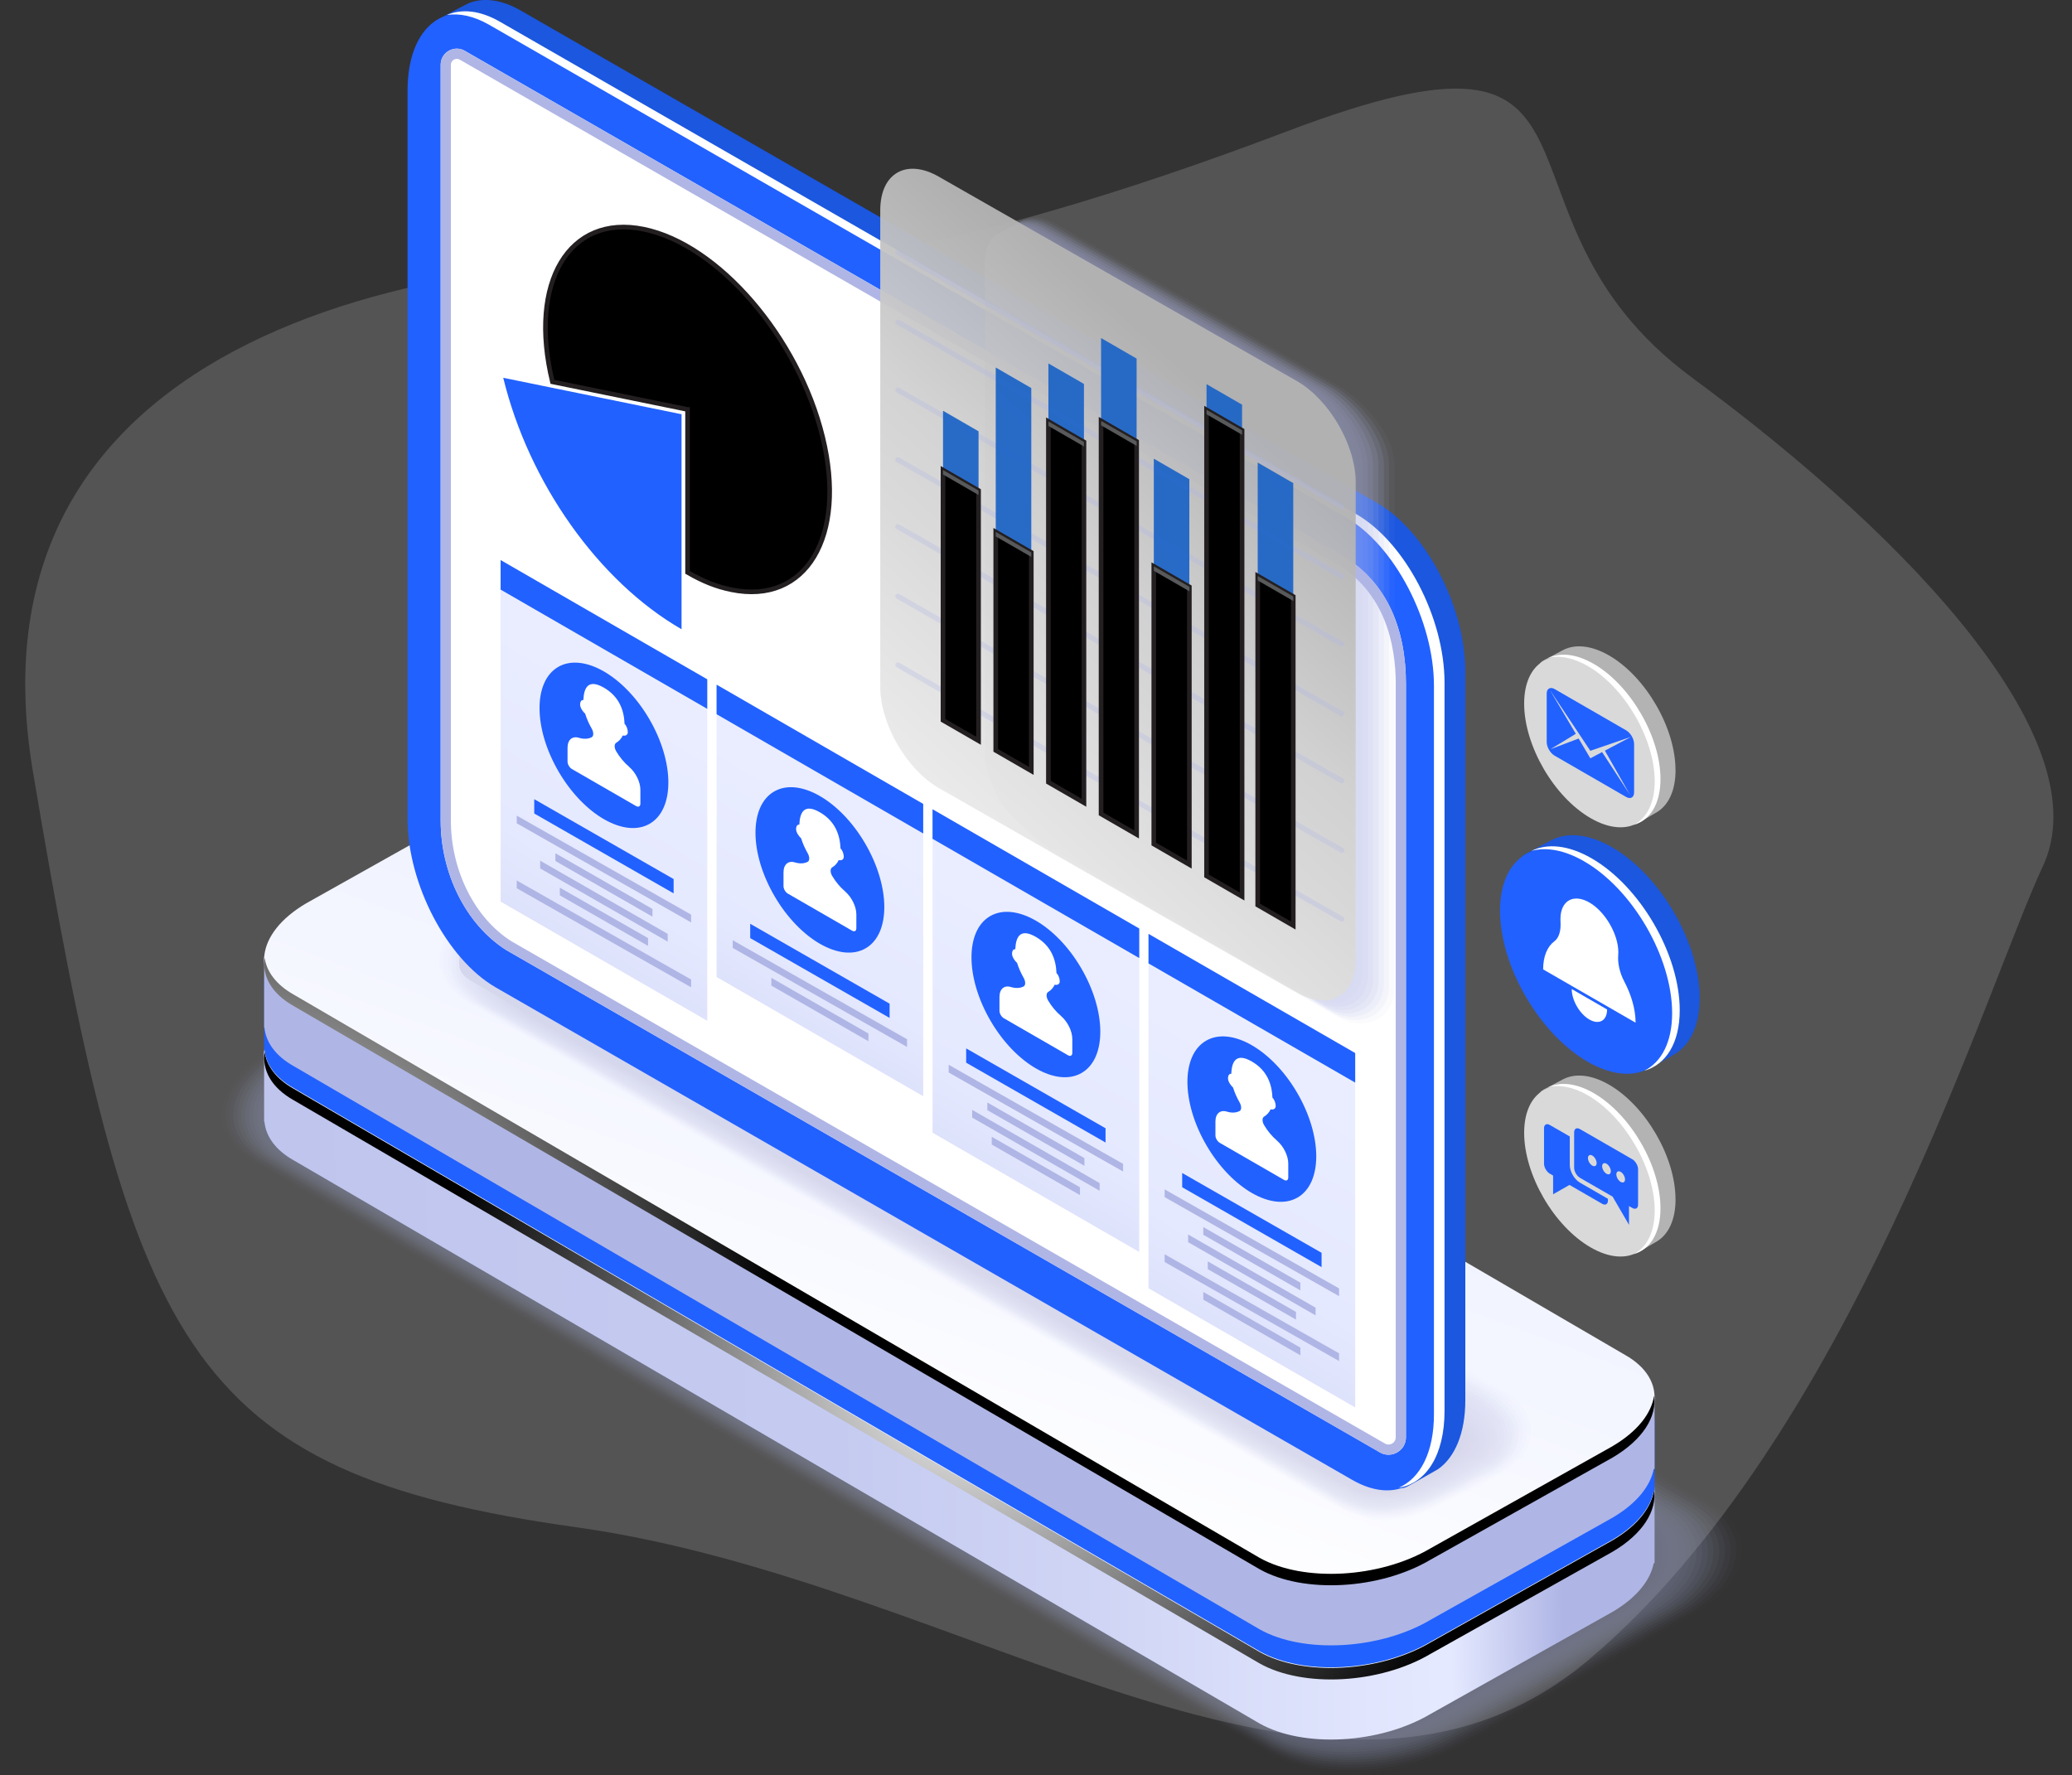 <svg xmlns="http://www.w3.org/2000/svg" width="447" height="383" viewBox="0 0 447 383" fill="none"><rect x="0" y="0" width="447" height="383" fill="#333333" stroke="none"/><path d="M7.104 166.508C-9.621 67.238 104.237 51.983 163.256 56.765C168.244 57.113 200.366 57.651 277.684 28.327C355.003 -0.997 316.751 45.939 365.114 81.546C413.476 117.152 453.108 160.48 440.688 186.979C428.267 213.478 399.136 310.395 342.893 357.995C286.65 405.595 209.207 341.405 124.327 329.534C39.446 317.664 28.01 290.595 7.104 166.508Z" fill="#D9D9D9" fill-opacity="0.2"></path><g clip-path="url(#clip0_2463_4254)"><g style="mix-blend-mode:multiply" opacity="0.5"><path opacity="0.02" d="M274.311 378.517L55.085 250.908C44.354 244.868 45.697 234.023 58.093 226.707L107.437 198.721C119.833 191.406 138.582 190.359 149.313 196.413L368.525 324.035C379.256 330.075 377.913 340.92 365.517 348.235L316.173 376.222C303.777 383.537 285.028 384.584 274.297 378.53L274.311 378.517Z" fill="#ACB3E2"></path><path opacity="0.05" d="M274.284 378.007L55.864 250.841C45.227 244.855 46.557 234.103 58.846 226.855L107.45 199.298C119.739 192.037 138.314 191.017 148.951 197.003L367.37 324.169C378.007 330.155 376.678 340.907 364.389 348.155L315.784 375.712C303.495 382.973 284.921 383.993 274.284 378.007Z" fill="#AAB0DE"></path><path opacity="0.07" d="M274.27 377.483L56.643 250.774C46.1 244.841 47.416 234.184 59.598 227.003L107.464 199.889C119.645 192.695 138.058 191.674 148.601 197.621L366.215 324.33C376.758 330.263 375.442 340.907 363.26 348.101L315.394 375.215C303.226 382.409 284.8 383.429 274.257 377.483H274.27Z" fill="#A7AEDB"></path><path opacity="0.1" d="M274.244 376.973L57.422 250.707C46.973 244.828 48.289 234.278 60.35 227.15L107.477 200.466C119.538 193.339 137.79 192.332 148.239 198.211L365.06 324.477C375.509 330.357 374.193 340.907 362.133 348.034L315.005 374.718C302.945 381.846 284.692 382.852 274.244 376.973Z" fill="#A4ABD7"></path><path opacity="0.12" d="M274.217 376.463L58.201 250.64C47.846 244.815 49.149 234.358 61.102 227.285L107.491 201.043C119.444 193.983 137.535 192.976 147.89 198.815L363.905 324.625C374.26 330.451 372.957 340.907 361.004 347.98L314.616 374.222C302.662 381.282 284.572 382.289 274.217 376.45V376.463Z" fill="#A1A8D4"></path><path opacity="0.14" d="M274.203 375.94L58.98 250.586C48.719 244.801 50.008 234.452 61.854 227.446L107.504 201.647C119.35 194.654 137.266 193.661 147.527 199.433L362.75 324.8C373.011 330.585 371.722 340.934 359.876 347.94L314.226 373.738C302.38 380.732 284.464 381.725 274.203 375.953V375.94Z" fill="#9FA5D0"></path><path opacity="0.17" d="M274.176 375.43L59.759 250.519C49.592 244.788 50.868 234.533 62.606 227.593L107.518 202.225C119.256 195.285 137.011 194.305 147.178 200.037L361.595 324.947C371.762 330.679 370.486 340.934 358.748 347.873L313.837 373.242C302.098 380.181 284.343 381.161 274.176 375.43Z" fill="#9CA2CD"></path><path opacity="0.19" d="M274.163 374.92L60.538 250.452C50.465 244.774 51.727 234.613 63.358 227.741L107.531 202.815C119.162 195.943 136.742 194.976 146.815 200.641L360.427 325.108C370.5 330.786 369.237 340.947 357.606 347.819L313.434 372.745C301.803 379.618 284.222 380.584 274.149 374.92H274.163Z" fill="#99A0C9"></path><path opacity="0.21" d="M274.136 374.396L61.317 250.385C51.338 244.761 52.587 234.694 64.11 227.889L107.531 203.392C119.054 196.587 136.474 195.621 146.453 201.245L359.272 325.256C369.251 330.88 368.002 340.947 356.478 347.752L313.057 372.248C301.534 379.054 284.115 380.02 274.136 374.396Z" fill="#979DC6"></path><path opacity="0.24" d="M274.123 373.886L62.096 250.318C52.211 244.747 53.46 234.774 64.863 228.036L107.545 203.983C118.961 197.245 136.219 196.292 146.09 201.849L358.104 325.404C367.988 330.974 366.739 340.947 355.337 347.685L312.655 371.738C301.239 378.477 283.981 379.43 274.109 373.859L274.123 373.886Z" fill="#949AC2"></path><path opacity="0.26" d="M274.096 373.362L62.875 250.264C53.084 244.747 54.32 234.868 65.615 228.197L107.558 204.573C118.853 197.902 135.95 196.949 145.741 202.466L356.962 325.578C366.753 331.095 365.517 340.974 354.222 347.645L312.279 371.269C300.984 377.94 283.887 378.893 274.096 373.376V373.362Z" fill="#9197BF"></path><path opacity="0.29" d="M274.083 372.853L63.654 250.197C53.957 244.734 55.179 234.949 66.367 228.345L107.572 205.164C118.759 198.547 135.695 197.621 145.378 203.084L355.793 325.739C365.49 331.202 364.268 340.987 353.081 347.591L311.876 370.772C300.688 377.389 283.752 378.316 274.069 372.853H274.083Z" fill="#8E94BB"></path><path opacity="0.31" d="M274.056 372.342L64.433 250.13C54.83 244.72 56.039 235.029 67.119 228.493L107.585 205.755C118.665 199.204 135.426 198.278 145.029 203.688L354.652 325.9C364.255 331.31 363.046 341.001 351.966 347.537L311.5 370.275C300.42 376.826 283.658 377.752 274.056 372.342Z" fill="#8C91B8"></path><path opacity="0.33" d="M274.028 371.819L65.211 250.063C55.716 244.707 56.898 235.123 67.871 228.64L107.598 206.332C118.57 199.849 135.171 198.936 144.666 204.292L353.483 326.048C362.978 331.404 361.796 340.987 350.823 347.47L311.096 369.779C300.123 376.262 283.523 377.175 274.028 371.819Z" fill="#898FB4"></path><path opacity="0.36" d="M274.015 371.309L65.99 249.996C56.589 244.694 57.757 235.204 68.623 228.788L107.611 206.923C118.476 200.507 134.902 199.594 144.317 204.896L352.328 326.209C361.729 331.511 360.561 341.001 349.695 347.417L310.707 369.282C299.841 375.698 283.416 376.611 274.001 371.309H274.015Z" fill="#868CB1"></path><path opacity="0.38" d="M273.988 370.785L66.769 249.942C57.462 244.694 58.631 235.298 69.375 228.936L107.625 207.5C118.383 201.151 134.647 200.251 143.954 205.5L351.173 326.357C360.48 331.605 359.312 341.001 348.567 347.363L310.317 368.799C299.56 375.148 283.295 376.047 273.988 370.799V370.785Z" fill="#8489AD"></path><path opacity="0.4" d="M273.975 370.275L67.548 249.875C58.335 244.68 59.49 235.378 70.127 229.083L107.638 208.09C118.289 201.809 134.378 200.909 143.605 206.104L350.018 326.504C359.231 331.699 358.076 341.001 347.439 347.296L309.928 368.289C299.278 374.571 283.188 375.47 273.961 370.275H273.975Z" fill="#8186AA"></path><path opacity="0.43" d="M273.948 369.765L68.327 249.808C59.208 244.667 60.35 235.459 70.879 229.231L107.652 208.667C118.181 202.439 134.123 201.567 143.242 206.708L348.863 326.665C357.982 331.806 356.841 341.014 346.311 347.242L309.538 367.806C299.009 374.034 283.067 374.906 273.948 369.765Z" fill="#7E83A6"></path><path opacity="0.45" d="M273.934 369.242L69.106 249.74C60.081 244.653 61.209 235.539 71.631 229.378L107.665 209.258C118.087 203.097 133.855 202.225 142.893 207.312L347.708 326.813C356.733 331.9 355.605 341.014 345.183 347.175L309.149 367.295C298.727 373.456 282.96 374.329 273.921 369.242H273.934Z" fill="#7B81A3"></path><path opacity="0.48" d="M273.907 368.732L69.885 249.673C60.954 244.64 62.069 235.62 72.383 229.526L107.665 209.849C117.98 203.755 133.586 202.896 142.517 207.929L346.526 326.987C355.457 332.021 354.342 341.041 344.028 347.135L308.746 366.812C298.431 372.906 282.825 373.765 273.894 368.732H273.907Z" fill="#797E9F"></path><path opacity="0.5" d="M273.88 368.222L70.664 249.62C61.827 244.64 62.928 235.714 73.135 229.687L107.678 210.439C117.886 204.412 133.331 203.553 142.168 208.533L345.384 327.135C354.222 332.115 353.12 341.041 342.913 347.068L308.37 366.316C298.163 372.342 282.718 373.201 273.88 368.222Z" fill="#767B9C"></path></g><path d="M356.948 321.967L354.893 321.994C353.846 320.679 352.422 319.471 350.569 318.424L142.195 196.923C132.74 191.594 116.234 192.507 105.328 198.963L66.004 221.03C63.103 222.748 60.914 224.681 59.409 226.694L56.978 226.721V242.023H57.046C57.355 245.177 59.409 248.143 63.358 250.358L271.732 371.873C281.187 377.201 297.693 376.289 308.598 369.832L347.923 347.766C353.107 344.705 356.062 340.947 356.76 337.283H356.948V321.967Z" fill="url(#paint0_linear_2463_4254)"></path><path d="M271.732 358.074L63.359 236.573C53.904 231.244 55.099 221.714 66.004 215.258L105.329 193.191C116.234 186.748 132.74 185.836 142.196 191.151L350.569 312.666C360.024 317.994 358.829 327.524 347.923 333.981L308.599 356.047C297.693 362.49 281.187 363.403 271.732 358.088V358.074Z" fill="url(#paint1_linear_2463_4254)"></path><path style="mix-blend-mode:color-dodge" d="M347.923 332.33L308.598 354.396C297.693 360.839 281.187 361.752 271.732 356.437L63.358 234.922C59.571 232.788 57.516 229.969 57.086 226.949C56.508 230.882 58.536 234.68 63.358 237.392L271.732 358.906C281.187 364.235 297.693 363.322 308.598 356.866L347.923 334.799C354.45 330.934 357.472 325.981 356.841 321.471C356.276 325.256 353.281 329.175 347.923 332.33Z" fill="url(#paint2_radial_2463_4254)"></path><path d="M356.949 306.384L354.894 306.411C353.847 305.095 352.423 303.887 350.569 302.84L142.196 181.339C132.741 176.01 116.235 176.923 105.329 183.379L66.005 205.446C63.104 207.164 60.915 209.097 59.41 211.11L56.98 211.137V226.439H57.047C57.355 229.593 59.41 232.56 63.359 234.774L271.733 356.289C281.188 361.618 297.694 360.705 308.599 354.249L347.924 332.182C353.108 329.122 356.063 325.363 356.761 321.699H356.949V306.384Z" fill="#2161FF"></path><path d="M356.949 301.659L354.894 301.686C353.847 300.371 352.423 299.163 350.569 298.116L142.196 176.601C132.741 171.272 116.235 172.185 105.329 178.641L66.005 200.708C63.104 202.426 60.915 204.359 59.41 206.372L56.98 206.399V221.701H57.047C57.355 224.855 59.41 227.821 63.359 230.036L271.733 351.551C281.188 356.88 297.694 355.967 308.599 349.511L347.924 327.444C353.108 324.384 356.063 320.625 356.761 316.961H356.949V301.646V301.659Z" fill="url(#paint3_linear_2463_4254)"></path><path d="M271.732 337.766L63.359 216.251C53.904 210.922 55.099 201.392 66.004 194.936L105.329 172.869C116.234 166.427 132.74 165.514 142.196 170.829L350.569 292.344C360.024 297.673 358.829 307.203 347.923 313.659L308.599 335.726C297.693 342.168 281.187 343.081 271.732 337.766Z" fill="url(#paint4_linear_2463_4254)"></path><path style="mix-blend-mode:color-dodge" d="M347.924 312.021L308.599 334.088C297.694 340.531 281.188 341.444 271.733 336.128L63.359 214.6C59.572 212.466 57.517 209.647 57.087 206.627C56.51 210.56 58.538 214.359 63.359 217.07L271.733 338.585C281.188 343.913 297.694 343.001 308.599 336.544L347.924 314.478C354.451 310.612 357.473 305.659 356.842 301.149C356.277 304.934 353.282 308.854 347.924 312.008V312.021Z" fill="url(#paint5_radial_2463_4254)"></path><g opacity="0.2"><path opacity="0.05" d="M101.058 184.064C103.999 182.359 108.015 181.312 111.762 181.205C115.133 181.111 118.222 181.822 120.693 183.164C120.801 183.164 126.616 186.453 126.697 186.493L223.289 241.7L230.635 245.902L325.857 300.33C328.973 302.129 331.055 305.189 331.135 308.357C331.216 311.927 329.134 315.323 325.186 317.605L316.537 322.075C316.443 322.128 309.271 325.766 309.163 325.766C306.088 327.471 302.273 328.383 298.432 328.33C295.182 328.33 291.892 327.43 289.555 326.088L194.36 270.76L188.074 267.109L99.178 215.446C96.062 213.647 93.913 210.6 93.913 207.433C93.913 203.969 95.646 200.493 99.406 198.332L99.581 196.198C99.406 196.104 100.857 184.185 101.058 184.077V184.064Z" fill="#ABB2E2"></path><path opacity="0.1" d="M101.139 185.03C103.932 183.419 108.096 182.279 111.655 182.077C114.972 181.889 118.061 182.56 120.546 183.836C120.761 183.836 126.401 186.976 126.549 187.07L222.725 242.049L230.031 246.224L324.837 300.424C327.791 302.129 330.101 305.27 330.249 308.276C330.424 311.78 328.503 315.189 324.541 317.471L315.986 321.954C315.798 322.061 308.868 325.551 308.639 325.565C305.577 327.202 301.817 328.048 298.07 327.94C294.981 327.94 291.516 326.88 289.3 325.605L194.749 270.666L188.504 267.042L100.212 215.741C97.257 214.036 94.84 210.922 94.84 207.916C94.84 204.627 96.049 201.084 99.621 199.03L99.702 196.963C99.353 196.762 100.749 185.258 101.152 185.03H101.139Z" fill="#A7ADDF"></path><path opacity="0.14" d="M101.205 185.997C103.851 184.466 108.162 183.245 111.52 182.95C114.77 182.668 117.873 183.299 120.371 184.52C120.693 184.52 126.146 187.527 126.388 187.661L222.133 242.412L229.413 246.573L323.789 300.545C326.596 302.169 329.121 305.391 329.335 308.223C329.591 311.672 327.858 315.068 323.883 317.363L315.408 321.86C315.126 322.021 308.438 325.35 308.088 325.377C305.04 326.934 301.333 327.712 297.68 327.551C294.752 327.551 291.099 326.343 289.004 325.135L195.084 270.599L188.88 266.988L101.179 216.063C98.372 214.439 95.686 211.258 95.686 208.412C95.686 205.298 96.384 201.674 99.755 199.728V197.715C99.231 197.419 100.574 186.332 101.179 185.983L101.205 185.997Z" fill="#A3A9DC"></path><path opacity="0.19" d="M101.286 186.963C103.784 185.513 108.256 184.198 111.412 183.822C114.609 183.433 117.698 184.037 120.223 185.191C120.653 185.191 125.931 188.05 126.24 188.238L221.556 242.774L228.808 246.922L322.768 300.679C325.413 302.209 328.18 305.511 328.449 308.182C328.798 311.578 327.227 314.974 323.238 317.283L314.857 321.793C314.481 322.008 308.034 325.189 307.578 325.229C304.543 326.719 300.889 327.43 297.33 327.202C294.564 327.202 290.736 325.833 288.748 324.692L195.474 270.545L189.309 266.962L102.213 216.412C99.567 214.882 96.599 211.634 96.599 208.949C96.599 206.01 96.773 202.305 99.956 200.466L99.862 198.52C99.164 198.117 100.467 187.446 101.272 186.976L101.286 186.963Z" fill="#9FA4D8"></path><path opacity="0.24" d="M101.353 187.916C103.704 186.56 108.324 185.124 111.292 184.668C114.435 184.185 117.524 184.748 120.062 185.835C120.613 185.835 125.689 188.56 126.079 188.788L220.965 243.096L228.177 247.23L321.72 300.76C324.218 302.196 327.213 305.592 327.536 308.102C327.979 311.457 326.569 314.84 322.567 317.149L314.28 321.672C313.823 321.94 307.592 324.974 307.027 325.014C304.006 326.424 300.406 327.068 296.941 326.799C294.336 326.799 290.333 325.283 288.467 324.209L195.837 270.465L189.712 266.908L103.22 216.721C100.722 215.285 97.499 211.969 97.499 209.446C97.499 206.667 97.15 202.896 100.145 201.164L99.957 199.272C99.084 198.775 100.346 188.507 101.34 187.929L101.353 187.916Z" fill="#9BA0D5"></path><path opacity="0.29" d="M101.434 188.882C103.636 187.607 108.418 186.064 111.184 185.54C114.26 184.963 117.362 185.5 119.914 186.507C120.572 186.507 125.474 189.097 125.944 189.366L220.414 243.445L227.599 247.553L320.726 300.867C323.063 302.209 326.313 305.686 326.676 308.035C327.2 311.363 325.978 314.706 321.962 317.028L313.756 321.565C313.205 321.887 307.215 324.773 306.544 324.826C303.535 326.155 299.99 326.732 296.619 326.41C294.174 326.41 289.984 324.732 288.238 323.726L196.239 270.371L190.155 266.841L104.268 217.03C101.931 215.687 98.425 212.305 98.425 209.929C98.425 207.325 97.552 203.473 100.359 201.849L100.077 200.01C99.03 199.406 100.238 189.554 101.447 188.856L101.434 188.882Z" fill="#979BD2"></path><path opacity="0.33" d="M101.501 189.849C103.569 188.654 108.498 186.99 111.05 186.413C114.058 185.742 117.174 186.238 119.739 187.178C120.505 187.178 125.232 189.621 125.769 189.943L219.81 243.794L226.968 247.888L319.665 300.974C321.841 302.236 325.749 305.753 325.749 307.968C326.971 311.095 325.306 314.585 321.277 316.907L313.165 321.471C312.52 321.847 306.772 324.585 305.979 324.652C302.984 325.914 299.493 326.424 296.215 326.034C293.932 326.034 289.567 324.209 287.929 323.269L196.575 270.304L190.531 266.801L105.248 217.352C103.072 216.09 99.298 212.654 99.298 210.439C99.298 208.01 97.901 204.077 100.534 202.573L100.158 200.802C98.935 200.104 100.09 190.654 101.501 189.849Z" fill="#9397CF"></path><path opacity="0.38" d="M101.581 190.815C103.502 189.715 108.592 187.903 110.942 187.285C113.897 186.52 116.999 186.976 119.605 187.862C120.478 187.862 125.017 190.171 125.635 190.52L219.246 244.143L226.364 248.224L318.645 301.082C320.673 302.25 324.863 305.847 324.863 307.901C326.26 310.961 324.675 314.451 320.632 316.786L312.601 321.363C311.862 321.793 306.356 324.383 305.442 324.451C302.461 325.632 299.023 326.075 295.84 325.645C293.718 325.645 289.165 323.672 287.647 322.786L196.924 270.223L190.921 266.747L106.228 217.674C104.2 216.506 100.158 212.989 100.158 210.936C100.158 208.681 98.237 204.681 100.681 203.271L100.225 201.553C98.828 200.748 99.943 191.715 101.541 190.788L101.581 190.815Z" fill="#8F92CC"></path><path opacity="0.43" d="M101.649 191.782C103.421 190.762 108.673 188.802 110.822 188.158C113.709 187.299 116.825 187.715 119.444 188.533C120.424 188.533 124.789 190.694 125.488 191.097L218.682 244.506L225.773 248.573L317.637 301.216C319.504 302.29 323.99 305.968 323.99 307.86C325.561 310.84 324.071 314.357 320.015 316.692L312.077 321.283C311.244 321.766 305.98 324.209 304.959 324.289C301.991 325.404 298.606 325.766 295.517 325.283C293.57 325.283 288.829 323.149 287.432 322.343L197.354 270.17L191.391 266.72L107.303 218.023C105.436 216.949 101.111 213.365 101.111 211.473C101.111 209.392 98.667 205.312 100.923 204.01L100.373 202.359C98.801 201.459 99.862 192.842 101.662 191.795L101.649 191.782Z" fill="#8B8EC9"></path><path opacity="0.48" d="M101.729 192.748C103.354 191.809 108.753 189.688 110.714 189.03C113.521 188.077 116.664 188.453 119.296 189.205C120.384 189.205 124.561 191.231 125.34 191.674L218.104 244.855L225.169 248.895L316.603 301.31C318.322 302.303 323.104 306.048 323.104 307.793C324.836 310.706 323.439 314.236 319.37 316.585L311.527 321.189C310.6 321.726 305.577 324.021 304.435 324.102C301.494 325.135 298.15 325.444 295.155 324.893C293.369 324.893 288.453 322.612 287.164 321.86L197.717 270.089L191.794 266.666L108.31 218.332C106.591 217.338 102.011 213.701 102.011 211.969C102.011 210.063 99.057 205.902 101.112 204.708L100.467 203.11C98.734 202.104 99.728 193.902 101.743 192.735L101.729 192.748Z" fill="#8789C6"></path><path opacity="0.52" d="M101.797 193.715C103.274 192.869 108.834 190.574 110.58 189.903C113.32 188.856 116.476 189.191 119.122 189.876C120.318 189.876 124.32 191.755 125.179 192.251L217.514 245.204L224.538 249.23L315.556 301.431C317.114 302.33 322.191 306.156 322.191 307.739C324.098 310.572 322.782 314.115 318.699 316.478L310.936 321.095C309.915 321.685 305.134 323.833 303.885 323.927C300.957 324.893 297.667 325.122 294.766 324.531C293.141 324.531 288.037 322.088 286.869 321.417L198.066 270.035L192.184 266.639L109.305 218.681C107.747 217.781 102.885 214.077 102.885 212.493C102.885 210.761 99.406 206.52 101.273 205.446L100.534 203.902C98.627 202.802 99.581 195.003 101.783 193.728L101.797 193.715Z" fill="#8385C2"></path><path opacity="0.57" d="M101.877 194.681C103.206 193.916 108.928 191.433 110.472 190.775C113.145 189.634 116.314 189.943 118.974 190.547C120.276 190.547 124.091 192.292 125.031 192.829L216.949 245.553L223.946 249.566L314.548 301.538C315.945 302.344 321.317 306.249 321.317 307.672C323.399 310.437 322.177 313.994 318.08 316.357L310.412 320.987C309.297 321.632 304.744 323.632 303.387 323.726C300.473 324.612 297.236 324.773 294.429 324.128C292.965 324.128 287.687 321.538 286.626 320.934L198.469 269.941L192.64 266.572L110.351 218.989C108.955 218.184 103.824 214.412 103.824 212.989C103.824 211.432 99.822 207.11 101.501 206.144L100.681 204.667C98.6 203.459 99.5 196.077 101.904 194.694L101.877 194.681Z" fill="#7F80BF"></path><path opacity="0.62" d="M101.944 195.634C103.126 194.949 108.995 192.278 110.352 191.634C112.944 190.413 116.127 190.668 118.813 191.205C120.223 191.205 123.863 192.802 124.87 193.392L216.358 245.888L223.329 249.888L313.501 301.646C314.75 302.37 320.404 306.343 320.404 307.605C322.66 310.29 321.519 313.86 317.409 316.236L309.821 320.88C308.612 321.578 304.301 323.43 302.824 323.538C299.923 324.343 296.74 324.451 294.027 323.739C292.724 323.739 287.258 320.988 286.331 320.451L198.805 269.861L193.016 266.519L111.332 219.298C110.083 218.573 104.684 214.748 104.684 213.473C104.684 212.09 100.158 207.687 101.662 206.828L100.749 205.406C98.493 204.104 99.339 197.124 101.958 195.621L101.944 195.634Z" fill="#7B7CBC"></path><path opacity="0.67" d="M102.024 196.6C103.059 196.01 109.075 193.111 110.244 192.507C112.755 191.191 115.965 191.406 118.665 191.889C120.196 191.889 123.648 193.352 124.735 193.983L215.794 246.264L222.724 250.25L312.48 301.78C313.568 302.411 319.517 306.464 319.517 307.565C321.948 310.182 320.887 313.766 316.764 316.142L309.27 320.8C307.967 321.551 303.898 323.243 302.313 323.363C299.425 324.102 296.296 324.128 293.677 323.363C292.536 323.363 286.895 320.464 286.076 319.994L199.194 269.794L193.446 266.465L112.366 219.62C111.278 218.989 105.597 215.083 105.597 213.983C105.597 212.775 100.547 208.305 101.863 207.54L100.856 206.184C98.425 204.775 99.231 198.211 102.038 196.6H102.024Z" fill="#7777B9"></path><path opacity="0.71" d="M102.092 197.567C102.979 197.057 109.143 193.943 110.11 193.379C112.541 191.97 115.778 192.144 118.491 192.56C120.129 192.56 123.393 193.876 124.561 194.56L215.19 246.613L222.093 250.573L311.433 301.874C312.373 302.411 318.605 306.545 318.605 307.498C321.21 310.048 320.243 313.645 316.107 316.035L308.693 320.706C307.31 321.511 303.469 323.055 301.763 323.189C298.889 323.846 295.813 323.806 293.288 323.001C292.308 323.001 286.479 319.941 285.781 319.538L199.53 269.74L193.822 266.438L113.347 219.969C112.407 219.432 106.471 215.459 106.471 214.52C106.471 213.486 100.897 208.936 102.025 208.278L100.924 206.976C98.318 205.473 99.07 199.325 102.079 197.58L102.092 197.567Z" fill="#7373B6"></path><path opacity="0.76" d="M102.159 198.533C102.897 198.104 109.049 194.252 109.989 194.252C112.581 193.231 115.603 192.882 118.329 193.231C120.075 193.231 123.164 194.413 124.4 195.137L214.612 246.962L221.475 250.908L310.398 301.995C311.177 302.438 317.704 306.652 317.704 307.444C320.484 309.914 319.598 313.525 315.448 315.927L308.128 320.612C306.651 321.471 303.052 322.867 301.238 323.001C298.378 323.592 295.356 323.484 292.925 322.612C292.106 322.612 286.102 319.404 285.525 319.068L199.919 269.66L194.251 266.384L114.367 220.278C113.588 219.835 107.37 215.795 107.37 215.003C107.37 214.13 101.272 209.513 102.212 208.976L101.017 207.728C98.237 206.117 98.935 200.386 102.159 198.533Z" fill="#6F6EB3"></path><path opacity="0.81" d="M102.24 199.5C102.831 199.164 109.129 195.124 109.882 195.124C112.42 194.037 115.428 193.621 118.182 193.902C120.035 193.902 122.936 194.949 124.266 195.701L214.048 247.298L220.884 251.23L309.378 302.089C309.996 302.451 316.818 306.733 316.818 307.364C319.773 309.766 318.967 313.39 314.804 315.793L307.578 320.491C306.007 321.404 302.649 322.652 300.715 322.8C297.868 323.31 294.9 323.135 292.563 322.209C291.918 322.209 285.727 318.84 285.257 318.571L200.282 269.552L194.655 266.304L115.375 220.573C114.757 220.211 108.256 216.117 108.27 215.486C108.27 214.788 101.649 210.09 102.401 209.661L101.125 208.479C98.17 206.775 98.828 201.446 102.24 199.473V199.5Z" fill="#6B6AB0"></path><path opacity="0.86" d="M102.307 200.466C102.75 200.211 109.197 195.996 109.761 195.996C112.245 194.842 115.254 194.359 118.021 194.574C119.981 194.574 122.708 195.473 124.105 196.278L213.457 247.646L220.267 251.566L308.344 302.209C308.814 302.478 315.919 306.84 315.919 307.31C319.048 309.632 318.336 313.27 314.159 315.686L307.014 320.397C305.349 321.363 302.233 322.464 300.178 322.625C297.344 323.055 294.43 322.813 292.187 321.847C291.703 321.847 285.324 318.33 284.975 318.128L200.645 269.512L195.058 266.29L116.382 220.936C115.912 220.667 109.156 216.506 109.156 216.023C109.156 215.499 102.025 210.721 102.576 210.399L101.206 209.271C98.076 207.459 98.681 202.547 102.294 200.466H102.307Z" fill="#6765AC"></path><path opacity="0.9" d="M102.387 201.433C102.683 201.258 109.277 196.855 109.639 196.855C112.07 195.634 115.079 195.097 117.872 195.245C119.941 195.245 122.479 196.01 123.956 196.855L212.893 248.009L219.662 251.901L307.323 302.317C307.631 302.491 315.032 306.934 315.032 307.256C318.336 309.511 317.704 313.162 313.514 315.578L306.463 320.316C304.704 321.336 301.816 322.289 299.667 322.451C296.847 322.813 293.986 322.504 291.837 321.471C291.515 321.471 284.961 317.793 284.719 317.659L201.034 269.431L195.487 266.237L117.416 221.244C117.107 221.07 110.069 216.842 110.069 216.519C110.069 216.171 102.414 211.312 102.79 211.097L101.326 210.036C98.022 208.13 98.573 203.62 102.4 201.419L102.387 201.433Z" fill="#6361A9"></path><path opacity="0.95" d="M102.454 202.399C102.602 202.318 109.331 197.728 109.519 197.728C111.896 196.453 114.904 195.835 117.711 195.916C119.887 195.916 122.251 196.533 123.809 197.433L212.315 248.358L219.058 252.237L306.288 302.424C306.45 302.518 314.132 307.028 314.132 307.189C317.61 309.364 317.06 313.041 312.856 315.457L305.886 320.209C304.032 321.283 301.386 322.088 299.117 322.263C296.31 322.545 293.503 322.169 291.448 321.082C291.287 321.082 284.545 317.256 284.437 317.189L201.383 269.364L195.877 266.197L118.41 221.58C118.248 221.486 110.956 217.191 110.956 217.043C110.956 216.869 102.777 211.942 102.965 211.835L101.407 210.828C97.928 208.815 98.439 204.735 102.454 202.412V202.399Z" fill="#5F5CA6"></path><path d="M291.099 320.706L196.307 266.143L101.515 211.58C97.862 209.473 98.318 205.795 102.536 203.352L109.412 198.587C113.629 196.158 120.009 195.889 123.662 197.996L218.454 252.559L313.246 307.122C316.899 309.229 316.443 312.907 312.225 315.35L305.349 320.115C301.132 322.545 294.752 322.813 291.099 320.706Z" fill="#5B58A3"></path></g><path d="M291.69 319.296L106.954 213.056C96.438 206.989 87.923 190.721 87.923 176.708V19.53C87.923 5.516 96.451 -0.913 106.954 5.141L291.69 111.38C302.206 117.447 310.721 133.716 310.721 147.729V304.907C310.721 318.92 302.193 325.35 291.69 319.296Z" fill="#2161FF"></path><path d="M297.236 313.108L109.183 204.976C100.466 199.433 95.067 188.372 95.067 177.044V13.973C95.067 11.288 97.982 9.624 100.305 10.98C100.574 11.141 100.789 11.261 100.923 11.342L289.191 119.635C299.573 125.622 303.307 136.239 303.307 147.568V310.129C303.307 313.001 300.191 314.813 297.693 313.39C297.491 313.283 297.344 313.189 297.236 313.122V313.108Z" fill="white"></path><path d="M289.191 119.635L100.923 11.342C100.789 11.261 100.574 11.141 100.305 10.98C97.982 9.624 95.067 11.288 95.067 13.973V177.044C95.067 188.372 100.466 199.433 109.183 204.976L297.236 313.122C297.344 313.176 297.491 313.27 297.693 313.39C300.191 314.813 303.307 313.015 303.307 310.129V147.568C303.307 136.239 299.573 125.622 289.191 119.635ZM301.104 310.129C301.104 311.082 300.298 311.686 299.546 311.686C299.278 311.686 299.022 311.619 298.781 311.471L110.284 203.07C102.414 198.064 97.27 187.836 97.27 177.044V13.973C97.27 13.181 97.942 12.698 98.546 12.698C98.761 12.698 98.976 12.751 99.191 12.872L288.09 121.541C298.848 127.743 301.104 139.112 301.104 147.568V310.129Z" fill="#AFB6E5"></path><path d="M297.089 108.521L112.353 2.282C108.19 -0.121 104.349 -0.564 101.219 0.644C100.816 0.792 95.511 3.611 95.135 3.825H95.108C98.359 2.268 102.482 2.55 106.954 5.141L291.69 111.38C302.206 117.447 310.721 133.716 310.721 147.729V304.907C310.721 313.645 307.404 319.444 302.354 321.095C302.77 321.122 303.281 320.961 304.019 320.531C304.261 320.397 310.023 317.149 310.251 316.988C313.864 314.451 316.12 309.256 316.12 302.062V144.87C316.12 130.857 307.592 114.588 297.089 108.521Z" fill="#1B57DF"></path><path d="M292.603 110.924L107.867 4.698C103.556 2.214 99.594 1.852 96.397 3.235C99.124 2.805 102.253 3.463 105.584 5.382L290.32 111.609C300.836 117.676 309.351 133.944 309.351 147.957V305.135C309.351 313.404 306.369 319.001 301.776 320.987C307.645 320.061 311.634 314.021 311.634 304.451V147.286C311.634 133.273 303.106 117.004 292.603 110.937V110.924Z" fill="white"></path><g style="mix-blend-mode:multiply" opacity="0.5"><path opacity="0.09" d="M227.693 48.254C222.12 45.033 217.594 47.61 217.594 54.012V167.124C217.594 173.527 222.12 181.326 227.693 184.547L288.695 219.526C294.268 222.748 300.836 219.848 300.836 213.446V100.32C300.836 93.918 294.268 86.441 288.695 83.233L227.693 48.254Z" fill="#AFB6E5"></path><path opacity="0.18" d="M227.129 48.549C221.582 45.341 217.069 47.905 217.069 54.281V166.668C217.069 173.03 221.569 180.789 227.129 183.997L287.794 218.775C293.341 221.983 299.68 219.124 299.68 212.761V100.374C299.68 94.012 293.341 86.535 287.794 83.327L227.129 48.549Z" fill="#AFB6E5"></path><path opacity="0.27" d="M226.579 48.831C221.059 45.637 216.573 48.2 216.573 54.536V166.212C216.573 172.547 221.046 180.265 226.579 183.46L286.909 218.05C292.429 221.244 298.553 218.426 298.553 212.09V100.414C298.553 94.079 292.442 86.616 286.909 83.421L226.579 48.831Z" fill="#AFB6E5"></path><path opacity="0.36" d="M226.014 49.127C220.521 45.959 216.062 48.496 216.062 54.804V165.769C216.062 172.077 220.521 179.755 226.014 182.923L286.008 217.325C291.501 220.493 297.397 217.728 297.397 211.432V100.455C297.397 94.146 291.515 86.696 286.008 83.515L226.014 49.113V49.127Z" fill="#AFB6E5"></path><path opacity="0.45" d="M225.451 49.408C219.985 46.254 215.539 48.777 215.539 55.046V165.312C215.539 171.581 219.971 179.232 225.451 182.386L285.109 216.587C290.575 219.741 296.243 217.016 296.243 210.748V100.495C296.243 94.226 290.589 86.777 285.109 83.609L225.451 49.408Z" fill="#AFB6E5"></path><path opacity="0.55" d="M224.886 49.704C219.447 46.563 215.028 49.073 215.028 55.314V164.856C215.028 171.097 219.447 178.708 224.886 181.849L284.209 215.862C289.648 219.003 295.087 216.332 295.087 210.09V100.548C295.087 94.307 289.648 86.857 284.209 83.716L224.886 49.704Z" fill="#AFB6E5"></path><path opacity="0.64" d="M224.322 49.986C218.909 46.858 214.518 49.368 214.518 55.569V164.413C214.518 170.628 218.909 178.198 224.322 181.312L283.322 215.137C288.734 218.264 293.945 215.634 293.945 209.419V100.589C293.945 94.374 288.734 86.938 283.322 83.81L224.322 49.986Z" fill="#AFB6E5"></path><path opacity="0.73" d="M223.758 50.281C218.373 47.167 214.008 49.663 214.008 55.838V163.957C214.008 170.131 218.373 177.661 223.758 180.775L282.423 214.399C287.808 217.513 292.791 214.922 292.791 208.748V100.629C292.791 94.454 287.808 87.018 282.423 83.904L223.758 50.281Z" fill="#AFB6E5"></path><path opacity="0.82" d="M223.207 50.563C217.849 47.475 213.497 49.945 213.497 56.093V163.5C213.497 169.648 217.849 177.138 223.207 180.238L281.536 213.674C286.895 216.761 291.649 214.224 291.649 208.077V100.669C291.649 94.522 286.895 87.099 281.536 83.998L223.207 50.563Z" fill="#AFB6E5"></path><path opacity="0.91" d="M222.644 50.858C217.312 47.784 212.987 50.24 212.987 56.361V163.057C212.987 169.178 217.312 176.628 222.644 179.701L280.637 212.949C285.968 216.023 290.495 213.526 290.495 207.419V100.723C290.495 94.602 285.968 87.18 280.637 84.106L222.644 50.858Z" fill="#AFB6E5"></path><path d="M222.079 51.153C216.774 48.093 212.477 50.549 212.477 56.63V162.601C212.477 168.681 216.774 176.104 222.079 179.164L279.736 212.224C285.041 215.285 289.339 212.828 289.339 206.748V100.763C289.339 94.683 285.041 87.26 279.736 84.2L222.079 51.153Z" fill="#AFB6E5"></path></g><path opacity="0.95" d="M202.579 38.147C195.581 34.107 189.9 37.342 189.9 45.368V148.212C189.9 156.239 195.568 166.024 202.579 170.064L279.791 214.157C286.788 218.197 292.469 214.963 292.469 206.936V104.079C292.469 96.052 286.801 86.267 279.791 82.227L202.579 38.147Z" fill="url(#paint6_linear_2463_4254)"></path><g style="mix-blend-mode:screen" opacity="0.3"><path d="M289.461 109.904C289.649 109.904 289.85 109.81 289.944 109.622C290.105 109.354 290.011 109.005 289.743 108.857L193.997 54.026C193.728 53.865 193.379 53.959 193.231 54.227C193.07 54.496 193.164 54.845 193.433 54.992L289.192 109.81C289.286 109.864 289.38 109.891 289.474 109.891L289.461 109.904Z" fill="#AFB6E5"></path></g><g style="mix-blend-mode:screen" opacity="0.3"><path d="M289.461 124.91C289.649 124.91 289.85 124.816 289.944 124.629C290.105 124.36 290.011 124.011 289.743 123.863L193.997 69.046C193.728 68.885 193.379 68.978 193.231 69.247C193.07 69.515 193.164 69.864 193.433 70.012L289.192 124.83C289.286 124.884 289.38 124.91 289.474 124.91H289.461Z" fill="#AFB6E5"></path></g><g style="mix-blend-mode:screen" opacity="0.3"><path d="M289.461 139.555C289.649 139.555 289.85 139.461 289.944 139.273C290.105 139.004 290.011 138.655 289.743 138.508L193.997 83.676C193.728 83.515 193.379 83.609 193.231 83.878C193.07 84.146 193.164 84.495 193.433 84.643L289.192 139.461C289.286 139.514 289.38 139.541 289.474 139.541L289.461 139.555Z" fill="#AFB6E5"></path></g><g style="mix-blend-mode:screen" opacity="0.3"><path d="M289.46 154.574C289.648 154.574 289.85 154.467 289.944 154.293C290.105 154.024 290.011 153.675 289.743 153.527L193.983 98.71C193.715 98.549 193.365 98.642 193.218 98.911C193.057 99.18 193.151 99.528 193.419 99.676L289.178 154.494C289.272 154.548 289.366 154.574 289.46 154.574Z" fill="#AFB6E5"></path></g><g style="mix-blend-mode:screen" opacity="0.3"><path d="M289.46 169.031C289.648 169.031 289.85 168.937 289.944 168.749C290.105 168.48 290.011 168.131 289.743 167.984L193.983 113.166C193.715 113.005 193.365 113.099 193.218 113.367C193.057 113.636 193.151 113.984 193.419 114.132L289.178 168.95C289.272 169.004 289.366 169.031 289.46 169.031Z" fill="#AFB6E5"></path></g><g style="mix-blend-mode:screen" opacity="0.3"><path d="M289.46 184.037C289.648 184.037 289.85 183.943 289.944 183.755C290.105 183.487 290.011 183.138 289.743 182.99L193.983 128.172C193.715 128.011 193.365 128.105 193.218 128.374C193.057 128.642 193.151 128.991 193.419 129.139L289.178 183.956C289.272 184.01 289.366 184.037 289.46 184.037Z" fill="#AFB6E5"></path></g><g style="mix-blend-mode:screen" opacity="0.3"><path d="M289.46 198.869C289.648 198.869 289.85 198.775 289.944 198.587C290.105 198.319 290.011 197.97 289.743 197.822L193.983 143.004C193.715 142.843 193.365 142.937 193.218 143.205C193.057 143.474 193.151 143.823 193.419 143.971L289.178 198.788C289.272 198.842 289.366 198.869 289.46 198.869Z" fill="#AFB6E5"></path></g><path opacity="0.95" d="M267.958 87.314L260.29 82.884V189.003L267.958 193.433V87.314ZM278.998 104.24L271.329 99.81V194.144L278.998 198.574V104.24ZM237.538 72.952V175.648L245.207 180.077V77.368L237.538 72.938V72.952ZM256.583 103.394L248.914 98.965V182.131L256.583 186.56V103.394ZM233.845 82.844L226.176 78.415V168.775L233.845 173.205V82.831V82.844ZM203.438 88.629V155.433L211.107 159.863V93.059L203.438 88.629ZM222.483 83.73L214.814 79.3V161.93L222.483 166.359V83.717V83.73Z" fill="#2066C7"></path><path d="M267.958 92.857L260.29 88.428V189.003L267.958 193.433V92.857ZM278.998 128.709L271.329 124.28V195.272L278.998 199.701V128.709ZM237.538 90.817V175.621L245.207 180.05V95.246L237.538 90.817ZM256.583 126.629L248.914 122.199V182.117L256.583 186.547V126.629ZM233.845 95.367L226.176 90.938V168.775L233.845 173.205V95.367ZM203.438 101.421V155.407L211.107 159.836V105.85L203.438 101.421ZM222.483 119.206L214.814 114.776V161.903L222.483 166.333V119.206Z" fill="black" stroke="#231F20" stroke-miterlimit="10"></path><g style="mix-blend-mode:color-dodge"><path d="M279.012 129.675L271.343 125.246V124.293L279.012 128.709V129.675Z" fill="#58595B"></path><path d="M267.959 93.81L260.29 89.394V88.428L267.959 92.857V93.81Z" fill="#58595B"></path><path d="M222.483 120.159L214.814 115.743V114.776L222.483 119.206V120.159Z" fill="#58595B"></path><path d="M233.845 96.334L226.176 91.904V90.938L233.845 95.367V96.334Z" fill="#58595B"></path><path d="M211.107 105.85V106.803L203.438 102.374V101.421L211.107 105.85Z" fill="#58595B"></path><path d="M256.597 127.582L248.928 123.166V122.199L256.597 126.629V127.582Z" fill="#58595B"></path><path d="M245.221 96.213L237.552 91.783V90.83L245.221 95.246V96.213Z" fill="#58595B"></path></g><path d="M152.577 220.251L108.001 194.533V120.843L152.577 146.574V220.251Z" fill="url(#paint7_linear_2463_4254)"></path><path d="M152.577 152.95L108.001 127.219V120.843L152.577 146.574V152.95Z" fill="#2161FF"></path><path d="M140.182 177.726C145.573 174.576 145.517 164.453 140.055 155.116C134.594 145.778 125.795 140.763 120.403 143.913C115.012 147.063 115.068 157.186 120.53 166.523C125.991 175.861 134.79 180.876 140.182 177.726Z" fill="#2161FF"></path><path d="M135.708 165.433C134.647 164.534 133.693 163.393 132.941 162.118C132.484 161.353 132.498 160.52 132.941 160.265C133.519 159.93 134.029 159.393 134.351 158.695C134.835 158.829 135.439 158.655 135.439 157.984C135.439 157.312 135.144 156.561 134.741 156.198C134.62 153.299 133.626 150.319 130.295 148.386C126.951 146.454 125.971 148.293 125.85 151.058C125.447 150.964 125.151 151.366 125.151 152.037C125.151 152.709 125.756 153.568 126.239 153.997C126.575 155.084 127.072 156.198 127.649 157.205C128.093 157.984 128.106 158.829 127.649 159.071C126.897 159.46 125.944 159.514 124.883 159.192C123.486 158.762 122.438 159.608 122.438 161.339V164.332C122.438 164.91 122.855 165.621 123.352 165.916L137.239 173.93C137.749 174.225 138.152 173.983 138.152 173.406V170.413C138.152 168.681 137.105 166.641 135.708 165.447V165.433Z" fill="white"></path><path d="M144.048 201.5L116.529 185.701V187.379L144.048 203.177V201.5Z" fill="#AFB6E5"></path><path d="M145.325 189.674L115.254 172.44V175.527L145.325 192.762V189.674Z" fill="#2161FF"></path><path d="M140.757 196.117L119.819 184.104V185.782L140.757 197.795V196.117Z" fill="#AFB6E5"></path><path d="M111.479 175.983V177.648L149.098 199.03V197.352L111.479 175.983Z" fill="#AFB6E5"></path><path d="M111.479 189.983V191.661L149.098 213.03V211.352L111.479 189.983Z" fill="#AFB6E5"></path><path d="M120.773 191.527V193.191L139.804 204.09V202.412L120.773 191.527Z" fill="#AFB6E5"></path><path d="M199.168 236.533L154.592 210.802V147.729L199.168 173.46V236.533Z" fill="url(#paint8_linear_2463_4254)"></path><path d="M199.168 179.836L154.592 154.105V147.729L199.168 173.46V179.836Z" fill="#2161FF"></path><path d="M186.769 204.605C192.16 201.454 192.104 191.331 186.642 181.994C181.18 172.657 172.382 167.641 166.99 170.791C161.598 173.941 161.655 184.064 167.117 193.402C172.578 202.739 181.377 207.755 186.769 204.605Z" fill="#2161FF"></path><path d="M182.299 192.319C181.238 191.419 180.284 190.279 179.532 189.003C179.075 188.238 179.089 187.406 179.532 187.151C180.109 186.815 180.62 186.279 180.942 185.581C181.426 185.715 182.03 185.54 182.03 184.869C182.03 184.198 181.735 183.446 181.332 183.084C181.211 180.185 180.217 177.205 176.886 175.272C173.542 173.339 172.562 175.178 172.441 177.943C172.038 177.849 171.742 178.252 171.742 178.923C171.742 179.594 172.347 180.453 172.83 180.883C173.166 181.97 173.663 183.084 174.24 184.091C174.684 184.869 174.697 185.715 174.24 185.956C173.488 186.346 172.535 186.399 171.474 186.077C170.077 185.648 169.029 186.493 169.029 188.225V191.218C169.029 191.795 169.446 192.507 169.943 192.802L183.83 200.815C184.34 201.111 184.743 200.869 184.743 200.292V197.299C184.743 195.567 183.695 193.527 182.299 192.332V192.319Z" fill="white"></path><path d="M191.916 216.56L161.845 199.325V202.413L191.916 219.634V216.56Z" fill="#2161FF"></path><path d="M187.348 223.003L166.41 210.99V212.667L187.348 224.667V223.003Z" fill="#AFB6E5"></path><path d="M158.07 202.869V204.533L195.689 225.902V224.238L158.07 202.869Z" fill="#AFB6E5"></path><path d="M245.771 270.129L201.182 244.398V174.614L245.771 200.345V270.129Z" fill="url(#paint9_linear_2463_4254)"></path><path d="M245.771 206.721L201.182 180.99V174.614L245.771 200.345V206.721Z" fill="#2161FF"></path><path d="M233.367 231.496C238.759 228.346 238.702 218.223 233.241 208.886C227.779 199.549 218.981 194.533 213.589 197.683C208.197 200.833 208.254 210.956 213.715 220.293C219.177 229.631 227.975 234.646 233.367 231.496Z" fill="#2161FF"></path><path d="M228.888 219.204C227.827 218.305 226.874 217.164 226.122 215.889C225.665 215.124 225.679 214.291 226.122 214.036C226.699 213.701 227.21 213.164 227.532 212.466C228.015 212.6 228.62 212.426 228.62 211.755C228.62 211.083 228.324 210.345 227.921 209.969C227.801 207.07 226.807 204.09 223.476 202.157C220.132 200.225 219.151 202.064 219.03 204.829C218.628 204.735 218.332 205.137 218.332 205.808C218.332 206.48 218.936 207.339 219.42 207.768C219.756 208.855 220.253 209.969 220.83 210.976C221.273 211.755 221.287 212.6 220.83 212.842C220.078 213.231 219.124 213.285 218.063 212.963C216.667 212.533 215.619 213.379 215.619 215.11V218.103C215.619 218.681 216.035 219.392 216.532 219.687L230.42 227.701C230.93 227.996 231.333 227.754 231.333 227.177V224.184C231.333 222.452 230.285 220.412 228.888 219.218V219.204Z" fill="white"></path><path d="M237.229 255.271L209.724 239.472V241.137L237.229 256.935V255.271Z" fill="#AFB6E5"></path><path d="M238.505 243.445L208.435 226.211V229.298L238.505 246.519V243.445Z" fill="#2161FF"></path><path d="M233.952 249.888L213 237.875V239.539L233.952 251.552V249.888Z" fill="#AFB6E5"></path><path d="M204.66 229.741V231.419L242.292 252.787V251.123L204.66 229.741Z" fill="#AFB6E5"></path><path d="M213.954 245.284V246.962L232.985 257.861V256.183L213.954 245.284Z" fill="#AFB6E5"></path><path d="M292.361 303.686L247.771 277.968V201.5L292.361 227.217V303.686Z" fill="url(#paint10_linear_2463_4254)"></path><path d="M292.361 233.593L247.771 207.875V201.5L292.361 227.217V233.593Z" fill="#2161FF"></path><path d="M279.953 258.375C285.345 255.225 285.288 245.102 279.827 235.764C274.365 226.427 265.567 221.411 260.175 224.562C254.783 227.712 254.84 237.835 260.301 247.172C265.763 256.509 274.561 261.525 279.953 258.375Z" fill="#2161FF"></path><path d="M275.478 246.09C274.417 245.19 273.464 244.049 272.712 242.774C272.255 242.009 272.268 241.177 272.712 240.922C273.289 240.586 273.799 240.049 274.122 239.351C274.605 239.486 275.21 239.311 275.21 238.64C275.21 237.969 274.914 237.231 274.511 236.855C274.39 233.956 273.397 230.976 270.066 229.043C266.722 227.11 265.741 228.949 265.62 231.714C265.217 231.62 264.922 232.023 264.922 232.694C264.922 233.365 265.526 234.224 266.01 234.653C266.346 235.741 266.842 236.855 267.42 237.861C267.863 238.64 267.877 239.486 267.42 239.727C266.668 240.116 265.714 240.17 264.653 239.848C263.257 239.418 262.209 240.264 262.209 241.996V244.989C262.209 245.566 262.625 246.277 263.122 246.573L277.009 254.586C277.52 254.881 277.923 254.64 277.923 254.063V251.069C277.923 249.338 276.875 247.298 275.478 246.103V246.09Z" fill="white"></path><path d="M283.819 282.156L256.313 266.358V268.022L283.819 283.82V282.156Z" fill="#AFB6E5"></path><path d="M285.108 270.317L255.037 253.096V256.17L285.108 273.405V270.317Z" fill="#2161FF"></path><path d="M280.541 276.76L259.59 264.76V266.425L280.541 278.438V276.76Z" fill="#AFB6E5"></path><path d="M251.25 256.626V258.304L288.882 279.673V277.995L251.25 256.626Z" fill="#AFB6E5"></path><path d="M280.541 290.773L259.59 278.76V280.425L280.541 292.438V290.773Z" fill="#AFB6E5"></path><path d="M251.25 270.626V272.304L288.882 293.673V292.008L251.25 270.626Z" fill="#AFB6E5"></path><path d="M260.558 272.17V273.848L279.589 284.733V283.069L260.558 272.17Z" fill="#AFB6E5"></path><path d="M147.03 89.381V135.769C129.154 125.461 114.085 104.199 108.565 81.515L147.03 89.381Z" fill="#2161FF"></path><path d="M148.319 88.347L119.175 82.388C113.951 60.912 122.761 46.16 138.851 49.449C154.954 52.737 172.239 72.817 177.477 94.307C182.715 115.797 173.891 130.535 157.801 127.246C154.578 126.588 151.717 125.461 148.333 123.501V88.347H148.319Z" fill="black" stroke="#231F20" stroke-miterlimit="10"></path><path d="M361.474 258.76C361.474 263.203 359.943 266.344 357.445 267.861C357.445 267.861 353.913 269.915 353.832 269.955C351.24 271.404 352.892 268.116 348.957 265.848C341.033 261.27 334.613 250.197 334.613 241.123C334.613 236.627 330.463 236.6 333.002 235.096C333.002 235.096 337.031 232.976 337.098 232.935C339.677 231.539 343.222 231.794 347.117 234.036C355.041 238.613 361.461 249.673 361.461 258.76H361.474Z" fill="#B3B3B3"></path><path d="M357.499 260.975C357.499 270.062 351.079 273.727 343.155 269.149C335.231 264.572 328.812 253.499 328.812 244.425C328.812 235.351 335.231 231.674 343.155 236.251C351.079 240.828 357.499 251.888 357.499 260.975Z" fill="#D9D9D9"></path><path d="M343.8 235.848C339.986 233.647 336.507 233.352 333.929 234.64C336.333 233.969 339.314 234.466 342.551 236.331C350.515 240.922 356.975 252.063 356.975 261.19C356.975 265.942 355.216 269.217 352.422 270.613C355.941 269.633 358.224 266.129 358.224 260.707C358.224 251.566 351.764 240.439 343.8 235.848Z" fill="white"></path><path d="M352.14 250.13L340.845 243.62C340.146 243.217 339.596 243.539 339.596 244.331V251.969C339.596 252.761 340.16 253.727 340.845 254.13L347.896 258.197L351.428 264.277V260.237L352.14 260.64C352.838 261.042 353.389 260.72 353.389 259.928V252.291C353.389 251.499 352.825 250.532 352.14 250.13ZM344.175 251.566C343.813 251.781 343.208 251.432 342.846 250.801C342.483 250.17 342.483 249.485 342.846 249.271C343.208 249.056 343.813 249.405 344.175 250.036C344.538 250.667 344.538 251.351 344.175 251.566ZM347.238 253.324C346.875 253.539 346.271 253.19 345.908 252.559C345.545 251.928 345.545 251.244 345.908 251.029C346.271 250.814 346.875 251.163 347.238 251.794C347.6 252.425 347.6 253.109 347.238 253.324ZM350.3 255.083C349.937 255.297 349.333 254.948 348.97 254.318C348.608 253.687 348.608 253.002 348.97 252.787C349.333 252.573 349.937 252.922 350.3 253.552C350.662 254.183 350.662 254.868 350.3 255.083Z" fill="#2161FF"></path><path d="M338.656 251.418V245.217L334.345 242.734C333.646 242.331 333.096 242.653 333.096 243.445V251.083C333.096 251.875 333.66 252.841 334.345 253.244L335.057 253.646V257.687L338.589 255.673L345.64 259.74C346.338 260.143 346.889 259.821 346.889 259.029V258.666L340.845 255.177C339.636 254.479 338.656 252.774 338.656 251.391V251.418Z" fill="#2161FF"></path><path d="M366.672 215.405C366.672 221.258 364.658 225.392 361.367 227.405C361.367 227.405 356.707 230.103 356.613 230.17C353.202 232.076 355.377 227.741 350.193 224.748C339.744 218.721 331.283 204.13 331.283 192.158C331.283 186.238 325.803 186.184 329.161 184.211C329.161 184.211 334.466 181.406 334.574 181.352C337.985 179.513 342.632 179.849 347.776 182.815C358.211 188.842 366.686 203.432 366.686 215.405H366.672Z" fill="#1B57DF"></path><path d="M355.972 230.406C363.31 226.118 363.235 212.345 355.805 199.641C348.374 186.937 336.401 180.115 329.063 184.402C321.724 188.69 321.799 202.464 329.23 215.167C336.661 227.871 348.633 234.693 355.972 230.406Z" fill="#2161FF"></path><path d="M343.37 185.205C338.333 182.305 333.767 181.916 330.369 183.607C333.539 182.721 337.474 183.379 341.731 185.835C352.234 191.889 360.735 206.56 360.735 218.6C360.735 224.868 358.425 229.177 354.732 231.029C359.366 229.727 362.374 225.123 362.374 217.969C362.374 205.929 353.859 191.258 343.37 185.205Z" fill="white"></path><path d="M349.104 206.063C349.118 205.849 349.131 205.62 349.131 205.392C349.091 201.607 346.391 196.896 343.114 194.869C339.569 192.668 336.641 194.251 336.641 198.292C336.641 198.466 336.641 198.654 336.654 198.842C336.775 200.721 336.372 202.318 335.338 203.097C333.82 204.224 332.907 206.305 332.907 209.164L352.851 220.667C352.851 217.808 351.938 214.667 350.421 211.795C349.386 209.835 348.97 207.795 349.104 206.077V206.063Z" fill="white"></path><path d="M346.701 217.808C346.701 220.224 344.995 221.191 342.887 219.983C340.778 218.775 339.072 215.822 339.072 213.406L346.701 217.808Z" fill="white"></path><path d="M361.474 166.145C361.474 170.588 359.943 173.728 357.445 175.245C357.445 175.245 353.913 177.299 353.832 177.339C351.24 178.789 352.892 175.5 348.957 173.232C341.033 168.655 334.613 157.581 334.613 148.507C334.613 144.011 330.463 143.984 333.002 142.481C333.002 142.481 337.031 140.36 337.098 140.32C339.677 138.924 343.222 139.179 347.117 141.42C355.041 145.997 361.461 157.071 361.461 166.145H361.474Z" fill="#B3B3B3"></path><path d="M357.499 168.359C357.499 177.447 351.079 181.111 343.155 176.534C335.231 171.957 328.812 160.897 328.812 151.809C328.812 142.722 335.231 139.058 343.155 143.635C351.079 148.212 357.499 159.272 357.499 168.359Z" fill="#D9D9D9"></path><path d="M343.8 143.232C339.986 141.031 336.507 140.736 333.929 142.024C336.333 141.353 339.314 141.85 342.551 143.716C350.515 148.306 356.975 159.447 356.975 168.574C356.975 173.326 355.216 176.601 352.422 177.997C355.941 177.017 358.224 173.514 358.224 168.091C358.224 158.964 351.764 147.823 343.8 143.232Z" fill="white"></path><path d="M350.811 157.581L335.393 148.682C334.453 148.132 333.674 148.575 333.674 149.662V160.105C333.674 161.192 334.439 162.507 335.393 163.057L350.811 171.957C351.751 172.507 352.53 172.064 352.53 170.977V160.534C352.53 159.447 351.765 158.131 350.811 157.581ZM351.711 171.608L345.627 162.279L343.089 163.621C343.089 163.621 341.987 161.755 340.564 159.353L334.48 161.662C334.48 161.662 339.462 158.641 339.959 158.333C337.448 154.091 334.345 148.856 334.345 148.856L343.089 161.997C343.089 161.997 351.845 158.977 351.859 158.99L346.231 161.97C346.795 162.95 351.724 171.608 351.711 171.621V171.608Z" fill="#2161FF"></path></g><defs><linearGradient id="paint0_linear_2463_4254" x1="60.063" y1="286.44" x2="360.004" y2="282.302" gradientUnits="userSpaceOnUse"><stop offset="0.01" stop-color="#BFC5ED"></stop><stop offset="0.4" stop-color="#C5CBF0"></stop><stop offset="0.59" stop-color="#D0D5F5"></stop><stop offset="0.83" stop-color="#E5E9FF"></stop><stop offset="0.84" stop-color="#E5E9FF"></stop><stop offset="0.87" stop-color="#D1D6F5"></stop><stop offset="0.92" stop-color="#AFB6E5"></stop><stop offset="1" stop-color="#AFB6E5"></stop></linearGradient><linearGradient id="paint1_linear_2463_4254" x1="252.399" y1="160.29" x2="187.373" y2="335.387" gradientUnits="userSpaceOnUse"><stop stop-color="#AFB6E5"></stop><stop offset="0.14" stop-color="#B5BCE8"></stop><stop offset="0.35" stop-color="#C7CDF0"></stop><stop offset="0.58" stop-color="#E5E9FF"></stop><stop offset="0.86" stop-color="#F4F6FF"></stop><stop offset="1" stop-color="white"></stop></linearGradient><radialGradient id="paint2_radial_2463_4254" cx="0" cy="0" r="1" gradientUnits="userSpaceOnUse" gradientTransform="translate(210.162 294.158) rotate(-0.79) scale(116.832 116.763)"><stop stop-color="white"></stop><stop offset="1"></stop></radialGradient><linearGradient id="paint3_linear_2463_4254" x1="49.806" y1="266.271" x2="51.149" y2="266.253" gradientUnits="userSpaceOnUse"><stop offset="0.01" stop-color="#BFC5ED"></stop><stop offset="0.4" stop-color="#C5CBF0"></stop><stop offset="0.59" stop-color="#D0D5F5"></stop><stop offset="0.83" stop-color="#E5E9FF"></stop><stop offset="0.84" stop-color="#E5E9FF"></stop><stop offset="0.87" stop-color="#D1D6F5"></stop><stop offset="0.92" stop-color="#AFB6E5"></stop><stop offset="1" stop-color="#AFB6E5"></stop></linearGradient><linearGradient id="paint4_linear_2463_4254" x1="252.119" y1="139.984" x2="187.093" y2="315.08" gradientUnits="userSpaceOnUse"><stop offset="0.02" stop-color="#E5E9FF"></stop><stop offset="0.66" stop-color="#F4F6FF"></stop><stop offset="1" stop-color="white"></stop></linearGradient><radialGradient id="paint5_radial_2463_4254" cx="0" cy="0" r="1" gradientUnits="userSpaceOnUse" gradientTransform="translate(50.612 276.033) rotate(-0.79) scale(116.832 116.763)"><stop stop-color="white"></stop><stop offset="1"></stop></radialGradient><linearGradient id="paint6_linear_2463_4254" x1="167.646" y1="207.178" x2="293.382" y2="68.476" gradientUnits="userSpaceOnUse"><stop stop-color="white"></stop><stop offset="0.44" stop-color="#DBDBDB"></stop><stop offset="0.46" stop-color="#D9D9D9"></stop><stop offset="0.59" stop-color="#D0D0D0"></stop><stop offset="0.78" stop-color="#B8B8B8"></stop><stop offset="0.82" stop-color="#B3B3B3"></stop></linearGradient><linearGradient id="paint7_linear_2463_4254" x1="80.724" y1="254.841" x2="150.689" y2="135.707" gradientUnits="userSpaceOnUse"><stop stop-color="#C0C6EE"></stop><stop offset="0.27" stop-color="#CED4F4"></stop><stop offset="0.58" stop-color="#E5E9FF"></stop><stop offset="1" stop-color="#ECEFFF"></stop></linearGradient><linearGradient id="paint8_linear_2463_4254" x1="134.419" y1="264.358" x2="194.374" y2="162.275" gradientUnits="userSpaceOnUse"><stop stop-color="#C0C6EE"></stop><stop offset="0.27" stop-color="#CED4F4"></stop><stop offset="0.58" stop-color="#E5E9FF"></stop><stop offset="1" stop-color="#ECEFFF"></stop></linearGradient><linearGradient id="paint9_linear_2463_4254" x1="176.51" y1="302.236" x2="242.812" y2="189.359" gradientUnits="userSpaceOnUse"><stop stop-color="#C0C6EE"></stop><stop offset="0.27" stop-color="#CED4F4"></stop><stop offset="0.58" stop-color="#E5E9FF"></stop><stop offset="1" stop-color="#ECEFFF"></stop></linearGradient><linearGradient id="paint10_linear_2463_4254" x1="218.641" y1="340.061" x2="291.236" y2="216.429" gradientUnits="userSpaceOnUse"><stop stop-color="#C0C6EE"></stop><stop offset="0.27" stop-color="#CED4F4"></stop><stop offset="0.58" stop-color="#E5E9FF"></stop><stop offset="1" stop-color="#ECEFFF"></stop></linearGradient><clipPath id="clip0_2463_4254"><rect width="330" height="383" fill="white" transform="translate(47)"></rect></clipPath></defs></svg>
